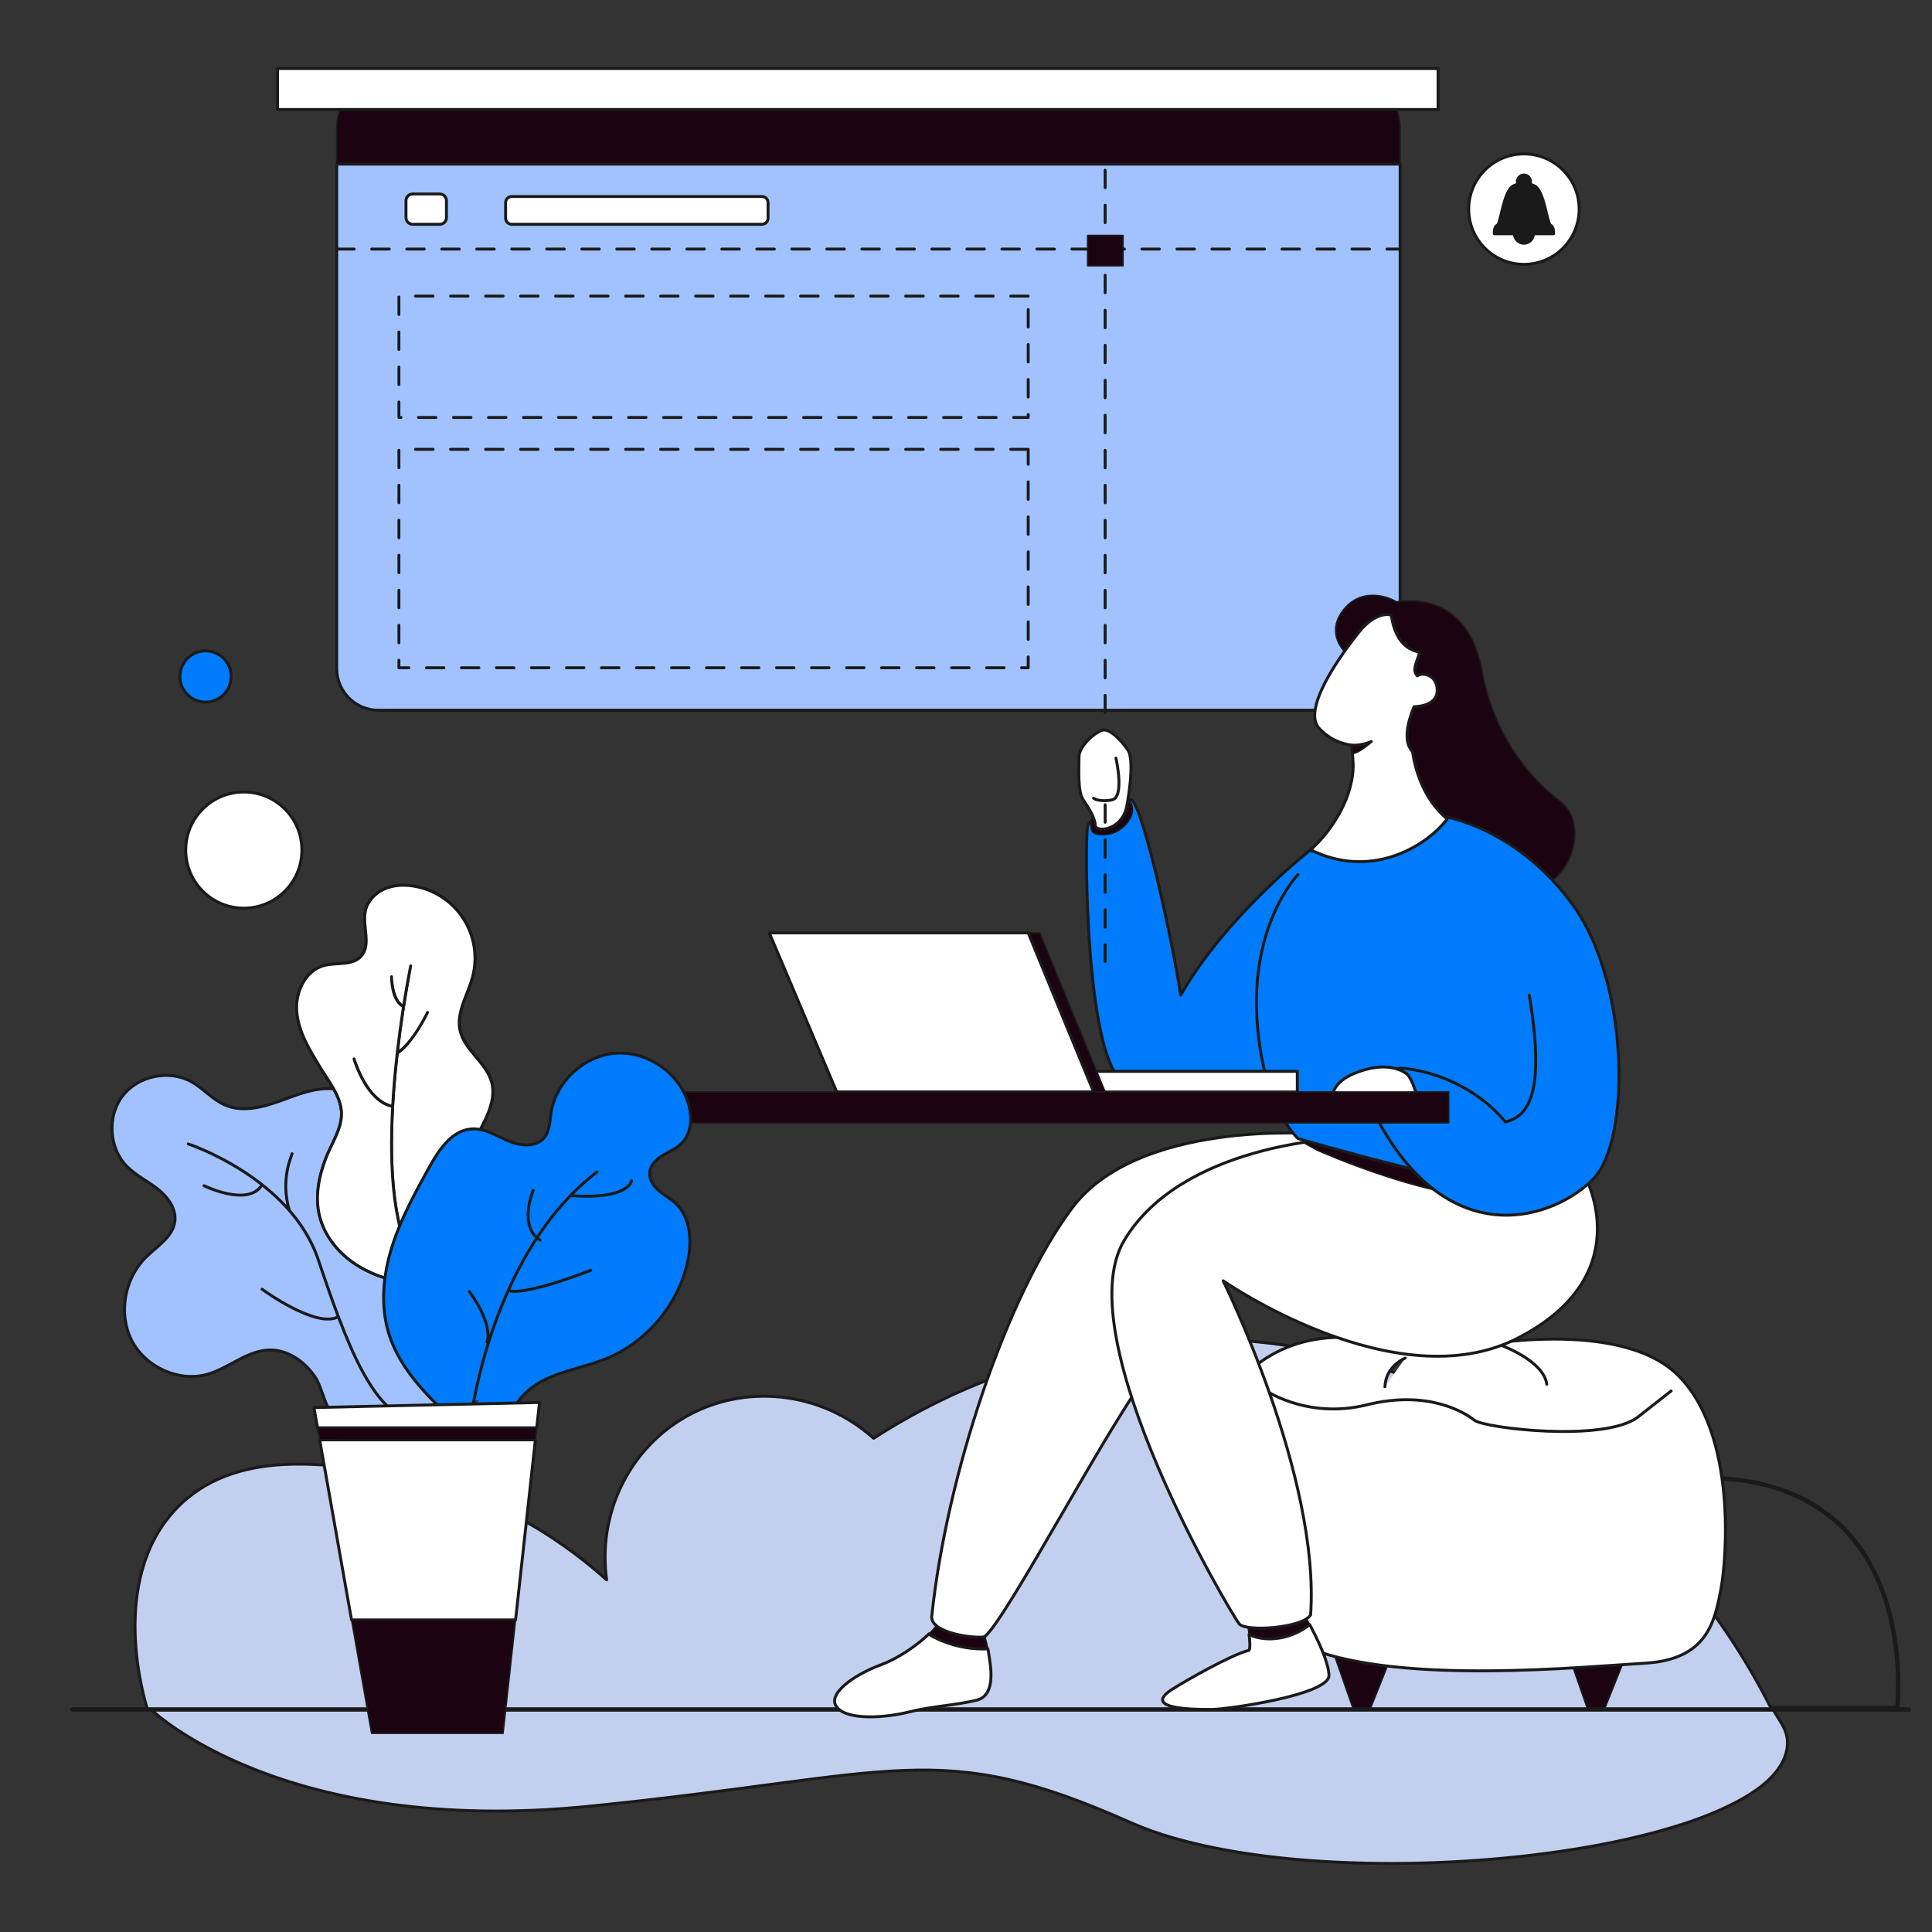 <svg width="149" height="149" viewBox="0 0 149 149" fill="none" xmlns="http://www.w3.org/2000/svg">
<rect x="0" y="0" width="149" height="149" fill="#333333" stroke="none"/>
<g clip-path="url(#clip0_23161_87317)">
<path d="M32.5 73L28.5 75.5C27.833 76.833 26.4 79.6 26 80C25.6 80.4 26.166 82.5 26.5 83.5L29 96.5L33.5 95L34.5 79L32.5 73Z" fill="white"/>
<path d="M11.646 131.836C11.646 131.836 21.707 141.696 45.516 139.295C69.325 136.894 72.29 133.936 87.143 140.537C89.258 141.477 91.536 142.088 93.825 142.542C96.505 143.073 99.236 143.381 101.969 143.551C104.907 143.73 107.851 143.761 110.791 143.644C113.707 143.533 116.618 143.29 119.505 142.898C122.141 142.54 124.763 142.062 127.328 141.391C129.437 140.839 131.536 140.163 133.473 139.201C134.858 138.513 136.275 137.644 137.155 136.407C137.676 135.677 137.991 134.758 137.798 133.882C137.639 133.164 137.105 132.482 136.741 131.836H11.646Z" fill="#C3CFEE" stroke="#1A1A1A" stroke-width="0.225" stroke-linecap="round" stroke-linejoin="round"/>
<path d="M78.927 131.729H146.328C146.429 130.546 147.043 121.869 141.367 117.128C134.98 111.795 122.587 113.076 114.316 122.731C102.52 125.73 90.723 128.729 78.927 131.729Z" stroke="#1A1A1A" stroke-width="0.337" stroke-linecap="round" stroke-linejoin="round"/>
<path d="M11.377 131.836H136.637C134.79 128.156 131.487 122.621 125.874 117.32C122.528 114.159 110.766 103.391 92.96 103.281C80.689 103.205 71.554 108.227 67.377 110.924C63.292 107.259 57.322 106.644 52.714 109.364C48.445 111.884 46.09 116.825 46.786 121.844C44.096 119.425 38.524 115.13 30.407 113.732C25.48 112.884 18.078 111.609 13.56 116.384C8.305 121.94 11.177 131.223 11.377 131.836Z" fill="#C3CFEE" stroke="#1A1A1A" stroke-width="0.225" stroke-linecap="round" stroke-linejoin="round"/>
<path d="M107.98 9.791V12.658H25.968V9.791C25.968 9.369 26.052 8.95 26.213 8.56C26.375 8.17 26.612 7.815 26.91 7.516C27.209 7.218 27.564 6.981 27.954 6.819C28.344 6.658 28.763 6.574 29.185 6.574H104.763C105.185 6.574 105.603 6.657 105.994 6.819C106.384 6.98 106.739 7.217 107.038 7.516C107.337 7.815 107.574 8.169 107.735 8.56C107.897 8.95 107.98 9.369 107.98 9.791Z" fill="#1C0311" stroke="#1A1A1A" stroke-width="0.112" stroke-linecap="round" stroke-linejoin="round"/>
<path d="M107.98 12.658V51.559C107.98 51.981 107.897 52.399 107.735 52.79C107.574 53.18 107.337 53.535 107.038 53.833C106.739 54.132 106.384 54.369 105.994 54.531C105.603 54.692 105.185 54.775 104.763 54.775H29.185C28.763 54.775 28.344 54.692 27.954 54.53C27.564 54.369 27.209 54.132 26.91 53.833C26.612 53.534 26.375 53.18 26.213 52.789C26.052 52.399 25.968 51.981 25.968 51.559V12.658H107.98Z" fill="#A1C2FF" stroke="#1A1A1A" stroke-width="0.225" stroke-linecap="round" stroke-linejoin="round"/>
<path d="M110.905 5.287H21.405V8.446H110.905V5.287Z" fill="white" stroke="#1A1A1A" stroke-width="0.225" stroke-linecap="round" stroke-linejoin="round"/>
<path d="M25.968 19.209H107.98" stroke="#1A1A1A" stroke-width="0.225" stroke-linecap="round" stroke-linejoin="round" stroke-dasharray="1.35 1.35"/>
<path d="M79.297 22.836H30.765V32.196H79.297V22.836Z" stroke="#1A1A1A" stroke-width="0.225" stroke-linecap="round" stroke-linejoin="round" stroke-dasharray="1.35 1.35"/>
<path d="M79.297 34.653H30.765V51.5H79.297V34.653Z" stroke="#1A1A1A" stroke-width="0.225" stroke-linecap="round" stroke-linejoin="round" stroke-dasharray="1.35 1.35"/>
<path d="M85.232 13.126V74.494" stroke="#1A1A1A" stroke-width="0.225" stroke-linecap="round" stroke-linejoin="round" stroke-dasharray="1.35 1.35"/>
<path d="M86.609 18.157H83.88V20.496H86.609V18.157Z" fill="#1C0311" stroke="#1A1A1A" stroke-width="0.112" stroke-linecap="round" stroke-linejoin="round"/>
<path d="M5.572 131.836H147.212" stroke="#1A1A1A" stroke-width="0.337" stroke-linecap="round" stroke-linejoin="round"/>
<path d="M121.011 127.723L122.411 131.729H123.776L125.375 127.723H121.011Z" fill="#1C0311" stroke="#1A1A1A" stroke-width="0.112" stroke-linecap="round" stroke-linejoin="round"/>
<path d="M102.938 127.723L104.339 131.729H105.703L107.302 127.723H102.938Z" fill="#1C0311" stroke="#1A1A1A" stroke-width="0.112" stroke-linecap="round" stroke-linejoin="round"/>
<path d="M113.518 103.859C113.518 103.859 124.905 101.559 129.429 106.083C133.953 110.606 133.173 120.267 132.705 122.643C132.237 125.02 131.691 127.994 126.855 128.27C122.02 128.547 108.292 129.927 101.078 127.167C96.359 122.107 95.527 106.624 95.527 106.624C95.527 106.624 98.595 102.332 105.251 103.274C111.906 104.217 113.518 103.859 113.518 103.859ZM115.768 103.751C115.768 103.751 119.056 104.938 119.29 106.756L115.768 103.751ZM108.37 104.741C108.37 104.741 106.849 105.354 106.81 106.964L108.37 104.741Z" fill="white"/>
<path d="M115.768 103.751C115.768 103.751 119.056 104.938 119.29 106.756M108.37 104.741C108.37 104.741 106.849 105.354 106.81 106.964M113.518 103.859C113.518 103.859 124.905 101.559 129.429 106.083C133.953 110.606 133.173 120.267 132.705 122.643C132.237 125.02 131.691 127.994 126.855 128.27C122.02 128.547 108.292 129.927 101.078 127.167C96.359 122.107 95.527 106.624 95.527 106.624C95.527 106.624 98.595 102.332 105.251 103.274C111.906 104.217 113.518 103.859 113.518 103.859Z" stroke="#1A1A1A" stroke-width="0.225" stroke-linecap="round" stroke-linejoin="round"/>
<path d="M97.256 106.964C97.256 107.079 100.689 109.516 105.406 108.344C110.124 107.173 112.933 108.919 113.713 109.533C114.493 110.146 123.813 111.258 126.348 109.264L128.883 107.271" fill="white"/>
<path d="M97.256 106.964C97.256 107.079 100.689 109.516 105.406 108.344C110.124 107.173 112.933 108.919 113.713 109.533C114.493 110.146 123.813 111.258 126.348 109.264L128.883 107.271" stroke="#1A1A1A" stroke-width="0.225" stroke-linecap="round" stroke-linejoin="round"/>
<path d="M118.873 68.463L115.546 66.852C115.546 66.852 113.346 65.176 111.25 63.598C111.377 63.458 111.496 63.312 111.607 63.16C109.74 61.603 109.129 59.281 108.934 57.96C108.18 57.176 108.578 55.647 109.052 54.503C110.125 54.463 110.964 54.034 110.827 53.02C110.69 52.007 109.677 51.831 109.306 52.123C108.935 51.714 109.15 51.344 109.501 50.29C107.82 50.032 107.409 48.255 107.31 47.486C107.214 47.434 107.162 47.405 107.162 47.405C107.162 47.405 106.07 47.171 104.822 48.73C104.525 49.101 104.117 49.63 103.685 50.241C103.198 49.685 102.481 48.491 103.586 47.067C105.12 45.091 107.408 46.209 107.695 46.417C109.826 46.104 113.362 46.573 114.298 51.773C115.234 56.972 118.302 60.3 120.278 61.755C122.254 63.212 121.682 67.06 118.873 68.463Z" fill="#1C0311" stroke="#1A1A1A" stroke-width="0.112" stroke-linecap="round" stroke-linejoin="round"/>
<path d="M101.078 65.539C101.078 65.539 94.643 70.516 91.055 76.743C90.353 72.129 87.936 61.288 87.156 61.678C85.44 63.238 84.114 62.926 83.88 63.706C83.646 64.486 83.646 82.581 86.922 83.595C90.197 84.609 101.819 84.063 101.819 84.063L103.003 79.305" fill="#007BFB"/>
<path d="M101.078 65.539C101.078 65.539 94.643 70.516 91.055 76.743C90.353 72.129 87.936 61.288 87.156 61.678C85.44 63.238 84.114 62.926 83.88 63.706C83.646 64.486 83.646 82.581 86.922 83.595C90.197 84.609 101.819 84.063 101.819 84.063L103.003 79.305" stroke="#1A1A1A" stroke-width="0.225" stroke-linecap="round" stroke-linejoin="round"/>
<path d="M84.176 63.947C84.176 63.947 84.156 64.487 85.337 64.357C86.517 64.227 87.447 63.116 87.327 62.296C87.207 61.476 86.417 61.316 85.867 61.496C85.317 61.676 83.906 62.637 84.176 63.947ZM101.007 125.292C100.74 124.794 100.545 124.464 100.545 124.464C100.545 124.464 96.463 125.036 96.291 125.114C96.203 125.154 96.271 125.584 96.33 126.063C97.815 126.755 99.773 126.299 101.007 125.292Z" fill="#1C0311" stroke="#1A1A1A" stroke-width="0.112" stroke-linecap="round" stroke-linejoin="round"/>
<path d="M101.007 125.292C99.773 126.299 97.815 126.755 96.33 126.063C96.386 126.518 96.434 127.019 96.333 127.272C94.955 127.61 91.419 129.638 90.431 130.262C89.614 130.778 88.317 131.882 93.512 131.835C94.596 131.825 102.547 130.73 102.495 129.196C102.459 128.154 101.573 126.346 101.007 125.292Z" fill="white" stroke="#1A1A1A" stroke-width="0.225" stroke-linecap="round" stroke-linejoin="round"/>
<path d="M71.789 126.133C73.135 126.873 74.657 127.23 76.191 127.166C76.099 126.719 75.984 126.277 75.846 125.842C75.846 125.842 73.558 124.932 72.414 125.01C72.362 125.227 72.08 125.59 71.651 126.005C71.689 126.055 71.736 126.099 71.789 126.133Z" fill="#1C0311" stroke="#1A1A1A" stroke-width="0.112" stroke-linecap="round" stroke-linejoin="round"/>
<path d="M76.191 127.166C74.657 127.23 73.135 126.873 71.789 126.133C71.736 126.099 71.689 126.055 71.651 126.005C70.793 126.832 69.345 127.871 67.943 128.39C65.837 129.17 63.705 130.678 64.563 131.692C65.421 132.706 68.359 132.472 70.1 132.03C71.842 131.588 73.766 131.51 75.326 131.12C76.886 130.73 76.366 128.364 76.262 127.584C76.244 127.448 76.219 127.307 76.191 127.166ZM101.351 87.442C101.351 87.442 87.779 86.351 82.684 93.162C77.588 99.974 73.012 113.805 71.868 124.568C71.608 125.972 75.248 126.388 75.924 126.232C77.64 124.932 86.116 108.657 88.767 105.745C91.419 102.834 94.877 94.553 94.877 94.553L106.077 92.915L104.472 87.378" fill="white"/>
<path d="M101.351 87.442C101.351 87.442 87.779 86.351 82.684 93.162C77.588 99.974 73.012 113.805 71.868 124.568C71.608 125.972 75.248 126.388 75.924 126.232C77.64 124.932 86.116 108.657 88.767 105.745C91.419 102.834 94.877 94.553 94.877 94.553L106.077 92.915L104.472 87.378M76.191 127.166C74.657 127.23 73.135 126.873 71.789 126.133C71.736 126.099 71.689 126.055 71.651 126.005C70.793 126.832 69.345 127.871 67.943 128.39C65.837 129.17 63.705 130.678 64.563 131.692C65.421 132.706 68.359 132.472 70.1 132.03C71.842 131.588 73.766 131.51 75.326 131.12C76.886 130.73 76.366 128.364 76.262 127.584C76.244 127.448 76.219 127.307 76.191 127.166Z" stroke="#1A1A1A" stroke-width="0.225" stroke-linecap="round" stroke-linejoin="round"/>
<path d="M122.253 90.77C122.253 90.77 126.465 98.362 117.054 103.198C107.642 108.033 94.331 98.778 94.331 98.778C94.331 98.778 101.819 113.857 101.078 124.542C100.493 125.556 96.125 125.868 95.579 125.244C95.033 124.62 82.242 103.172 86.688 95.684C91.133 88.196 103.379 87.806 103.379 87.806L122.253 90.77Z" fill="white" stroke="#1A1A1A" stroke-width="0.225" stroke-linecap="round" stroke-linejoin="round"/>
<path d="M101.616 88.716C101.616 88.716 110.949 92.908 116.422 92.344C121.894 91.78 121.063 90.37 121.063 90.37L101.616 87.275L100.511 88.109L101.616 88.716Z" fill="#1C0311" stroke="#1A1A1A" stroke-width="0.112" stroke-linecap="round" stroke-linejoin="round"/>
<path d="M100.103 67.45C100.103 67.45 96.047 71.583 97.061 79.929C97.685 85.623 100.103 87.806 100.103 87.806C100.103 87.806 115.234 92.252 118.666 91.706C122.097 91.16 121.34 88.274 121.446 85.779C121.551 83.283 119.095 66.28 115.351 64.72C111.607 63.16 110.086 62.848 110.086 62.848L104.081 64.564L101.238 65.616" fill="#007BFB"/>
<path d="M100.103 67.45C100.103 67.45 96.047 71.583 97.061 79.929C97.685 85.623 100.103 87.806 100.103 87.806C100.103 87.806 115.234 92.252 118.666 91.706C122.097 91.16 121.34 88.274 121.446 85.779C121.551 83.283 119.095 66.28 115.351 64.72C111.607 63.16 110.086 62.848 110.086 62.848L104.081 64.564L101.238 65.616" stroke="#1A1A1A" stroke-width="0.225" stroke-linecap="round" stroke-linejoin="round"/>
<path d="M111.398 62.977C111.398 62.977 117.028 63.823 121.356 69.868C125.685 75.912 125.763 87.963 122.877 90.926C119.992 93.89 111.919 96.893 106.225 86.325C105.601 84.024 107.083 82.308 108.097 82.386C109.501 82.464 113.362 83.244 116.092 86.519C117.925 86.13 119.186 84.191 117.938 76.743" fill="#007BFB"/>
<path d="M111.398 62.977C111.398 62.977 117.028 63.823 121.356 69.868C125.685 75.912 125.763 87.963 122.877 90.926C119.992 93.89 111.919 96.893 106.225 86.325C105.601 84.024 107.083 82.308 108.097 82.386C109.501 82.464 113.362 83.244 116.092 86.519C117.925 86.13 119.186 84.191 117.938 76.743" stroke="#1A1A1A" stroke-width="0.225" stroke-linecap="round" stroke-linejoin="round"/>
<path d="M108.546 82.873C108.546 82.873 107.281 81.625 104.472 82.776C102.755 83.478 102.794 84.472 102.794 84.472L109.267 84.55C109.267 84.55 108.994 83.361 108.546 82.873Z" fill="white" stroke="#1A1A1A" stroke-width="0.225" stroke-linecap="round" stroke-linejoin="round"/>
<path d="M100.051 82.623H83.412V84.216H100.051V82.623Z" fill="white" stroke="#1A1A1A" stroke-width="0.225" stroke-linecap="round" stroke-linejoin="round"/>
<path d="M85.231 84.21H84.34L79.297 71.947H80.188L85.231 84.21Z" fill="#1C0311" stroke="#1A1A1A" stroke-width="0.112" stroke-linecap="round" stroke-linejoin="round"/>
<path d="M84.34 84.21H64.53L59.33 71.947H79.297L84.34 84.21Z" fill="white" stroke="#1A1A1A" stroke-width="0.225" stroke-linecap="round" stroke-linejoin="round"/>
<path d="M111.724 84.216H51.59V86.598H111.724V84.216Z" fill="#1C0311" stroke="#1A1A1A" stroke-width="0.112" stroke-linecap="round" stroke-linejoin="round"/>
<path d="M86.882 62.263C86.882 62.263 87.585 58.714 86.98 57.837C86.376 56.959 85.635 56.296 85.147 56.296C84.66 56.296 83.217 57.466 83.217 58.363C83.217 59.26 83.1 61.033 83.529 61.668C83.958 62.302 84.465 63.101 84.465 63.647C84.465 64.193 86.434 64.135 86.882 62.263Z" fill="white" stroke="#1A1A1A" stroke-width="0.225" stroke-linecap="round" stroke-linejoin="round"/>
<path d="M86.063 58.465C86.063 58.465 86.763 61.503 85.746 61.691C84.73 61.879 84.34 61.559 84.34 61.559M108.934 57.96C108.18 57.176 108.578 55.647 109.052 54.503C110.125 54.463 110.964 54.034 110.827 53.02C110.69 52.007 109.677 51.831 109.306 52.123C108.935 51.714 109.15 51.344 109.501 50.29C107.82 50.032 107.409 48.255 107.309 47.486C107.214 47.434 107.162 47.405 107.162 47.405C107.162 47.405 106.07 47.171 104.821 48.73C104.525 49.101 104.117 49.63 103.685 50.241C102.297 52.204 100.67 55.019 101.74 56.179C102.4 56.896 103.294 57.355 104.261 57.473L104.353 58.793C104.47 61.405 102.677 64.135 101.077 65.539C105.586 67.775 109.593 65.442 111.25 63.598C111.377 63.458 111.496 63.312 111.607 63.16C109.739 61.603 109.129 59.281 108.934 57.96Z" fill="white"/>
<path d="M86.063 58.465C86.063 58.465 86.763 61.503 85.746 61.691C84.73 61.879 84.34 61.559 84.34 61.559M108.934 57.96C108.18 57.176 108.578 55.647 109.052 54.503C110.125 54.463 110.964 54.034 110.827 53.02C110.69 52.007 109.677 51.831 109.306 52.123C108.935 51.714 109.15 51.344 109.501 50.29C107.82 50.032 107.409 48.255 107.309 47.486C107.214 47.434 107.162 47.405 107.162 47.405C107.162 47.405 106.07 47.171 104.821 48.73C104.525 49.101 104.117 49.63 103.685 50.241C102.297 52.204 100.67 55.019 101.74 56.179C102.4 56.896 103.294 57.355 104.261 57.473L104.353 58.793C104.47 61.405 102.677 64.135 101.077 65.539C105.586 67.775 109.593 65.442 111.25 63.598C111.377 63.458 111.496 63.312 111.607 63.16C109.739 61.603 109.129 59.281 108.934 57.96Z" stroke="#1A1A1A" stroke-width="0.225" stroke-linecap="round" stroke-linejoin="round"/>
<path d="M105.736 57.262C105.736 57.262 104.629 58.238 104.282 58.078V57.571L105.736 57.262Z" fill="#1C0311" stroke="#1A1A1A" stroke-width="0.112" stroke-linecap="round" stroke-linejoin="round"/>
<path d="M105.757 57.189C105.285 57.392 104.775 57.489 104.261 57.473L105.757 57.189ZM24.244 106.109C23.452 104.988 22.196 104.102 20.822 104.114C19.093 104.13 17.687 105.497 16.026 105.979C13.793 106.628 11.204 105.435 10.151 103.362C9.098 101.289 9.612 98.568 11.272 96.941C12.133 96.096 13.339 95.383 13.487 94.185C13.607 93.207 12.932 92.301 12.156 91.693C11.38 91.085 10.466 90.65 9.777 89.945C8.395 88.531 8.251 86.081 9.459 84.514C10.667 82.948 13.074 82.465 14.793 83.443C15.703 83.96 16.405 84.815 17.368 85.227C18.767 85.825 20.374 85.363 21.801 84.836C23.227 84.309 24.746 83.71 26.226 84.061C26.804 84.197 27.34 84.474 27.787 84.867C28.233 85.26 28.576 85.756 28.785 86.312C28.995 86.868 29.064 87.467 28.988 88.057C28.911 88.646 28.691 89.208 28.346 89.692C27.7 90.601 26.593 91.317 26.544 92.431C26.494 93.566 27.64 94.422 28.755 94.64C29.87 94.858 31.029 94.663 32.153 94.833C33.276 95.003 34.472 95.732 34.57 96.864C34.722 98.629 32.205 99.798 32.413 101.557C32.51 102.375 33.178 102.984 33.685 103.633C34.286 104.401 34.703 105.337 34.734 106.311C34.765 107.286 34.376 108.293 33.61 108.896C32.644 109.657 31.307 109.668 30.078 109.645C29.021 109.626 26.966 110.01 26.017 109.471C25.093 108.946 24.896 106.978 24.244 106.109Z" fill="#A1C2FF"/>
<path d="M105.757 57.189C105.285 57.392 104.775 57.489 104.261 57.473M24.244 106.109C23.452 104.988 22.196 104.102 20.822 104.114C19.093 104.13 17.687 105.497 16.026 105.979C13.793 106.628 11.204 105.435 10.151 103.362C9.098 101.289 9.612 98.568 11.272 96.941C12.133 96.096 13.339 95.383 13.487 94.185C13.607 93.207 12.932 92.301 12.156 91.693C11.38 91.085 10.466 90.65 9.777 89.945C8.395 88.531 8.251 86.081 9.459 84.514C10.667 82.948 13.074 82.465 14.793 83.443C15.703 83.96 16.405 84.815 17.368 85.227C18.767 85.825 20.374 85.363 21.801 84.836C23.227 84.309 24.746 83.71 26.226 84.061C26.804 84.197 27.34 84.474 27.787 84.867C28.233 85.26 28.576 85.756 28.785 86.312C28.995 86.868 29.064 87.467 28.988 88.057C28.911 88.646 28.691 89.208 28.346 89.692C27.7 90.601 26.593 91.317 26.544 92.431C26.494 93.566 27.64 94.422 28.755 94.64C29.87 94.858 31.029 94.663 32.153 94.833C33.276 95.003 34.472 95.732 34.57 96.864C34.722 98.629 32.205 99.798 32.413 101.557C32.51 102.375 33.178 102.984 33.685 103.633C34.286 104.401 34.703 105.337 34.734 106.311C34.765 107.286 34.376 108.293 33.61 108.896C32.644 109.657 31.307 109.668 30.078 109.645C29.021 109.626 26.966 110.01 26.017 109.471C25.093 108.946 24.896 106.978 24.244 106.109Z" stroke="#1A1A1A" stroke-width="0.225" stroke-linecap="round" stroke-linejoin="round"/>
<path d="M14.516 88.222C14.516 88.222 22.419 90.822 24.551 97.166C26.683 103.51 28.795 109.239 32.049 109.546M22.523 88.976C22.523 89.106 21.59 90.918 22.317 93.353M20.211 99.428C20.211 99.428 24.387 102.499 26.094 101.548M15.738 91.446C15.738 91.446 19.173 93.132 20.211 91.366M31.675 74.494C31.675 74.494 28.607 89.21 31.311 96.126M32.974 78.079C32.974 78.079 31.884 80.393 30.636 81.214M27.307 81.671C27.359 81.879 28.302 84.894 30.197 85.31M30.197 75.327C30.197 75.327 30.173 77.165 31.12 77.633M22.887 78.017C22.765 76.533 23.537 74.862 24.973 74.469C25.943 74.204 27.154 74.498 27.839 73.762C28.66 72.879 27.927 71.436 28.179 70.257C28.338 69.511 28.917 68.894 29.611 68.577C30.305 68.259 31.101 68.215 31.855 68.331C32.638 68.451 33.386 68.735 34.051 69.164C34.717 69.593 35.284 70.157 35.717 70.82C36.149 71.483 36.438 72.23 36.562 73.011C36.687 73.793 36.645 74.592 36.441 75.357C36.071 76.735 35.172 78.074 35.478 79.468C35.819 81.018 37.535 81.96 37.925 83.498C38.182 84.511 37.808 85.574 37.345 86.511C36.883 87.449 36.318 88.365 36.161 89.399C35.962 90.711 36.445 92.016 36.819 93.289C37.193 94.562 37.45 95.99 36.844 97.17C36.371 98.09 35.425 98.706 34.422 98.96C33.42 99.215 32.361 99.145 31.343 98.965C29.878 98.707 28.436 98.216 27.219 97.361C26.003 96.505 25.026 95.263 24.658 93.823C24.275 92.325 24.582 90.78 25.117 89.361C25.541 88.236 26.394 87.041 26.34 85.791C26.284 84.511 25.292 83.312 24.659 82.261C23.871 80.951 23.015 79.581 22.887 78.017Z" stroke="#1A1A1A" stroke-width="0.225" stroke-linecap="round" stroke-linejoin="round"/>
<path d="M22.887 78.017C22.765 76.533 23.537 74.862 24.973 74.469C25.943 74.204 27.154 74.498 27.839 73.762C28.66 72.879 27.927 71.436 28.179 70.257C28.338 69.511 28.917 68.894 29.611 68.577C30.305 68.259 31.101 68.215 31.855 68.331C32.638 68.451 33.386 68.735 34.051 69.164C34.717 69.593 35.284 70.157 35.717 70.82C36.149 71.483 36.438 72.23 36.562 73.011C36.687 73.793 36.645 74.592 36.441 75.357C36.071 76.735 35.172 78.074 35.478 79.468C35.819 81.018 37.535 81.96 37.925 83.498C38.182 84.511 37.808 85.574 37.345 86.511C36.883 87.449 36.318 88.365 36.161 89.399C35.962 90.711 36.445 92.016 36.819 93.289C37.193 94.562 37.45 95.99 36.844 97.17C36.371 98.09 35.425 98.706 34.422 98.96C33.42 99.215 32.361 99.145 31.343 98.965C29.878 98.707 28.436 98.216 27.219 97.361C26.003 96.505 25.026 95.263 24.658 93.823C24.275 92.325 24.582 90.78 25.117 89.361C25.541 88.236 26.394 87.041 26.34 85.791C26.284 84.511 25.292 83.312 24.659 82.261C23.871 80.951 23.015 79.581 22.887 78.017ZM31.675 74.494C31.675 74.494 28.607 89.21 31.311 96.126L31.675 74.494ZM32.974 78.079C32.974 78.079 31.884 80.393 30.636 81.214L32.974 78.079ZM27.307 81.671C27.359 81.879 28.302 84.894 30.197 85.31L27.307 81.671ZM30.197 75.327C30.197 75.327 30.173 77.165 31.12 77.633L30.197 75.327Z" fill="white"/>
<path d="M31.675 74.494C31.675 74.494 28.607 89.21 31.311 96.126M32.974 78.079C32.974 78.079 31.884 80.393 30.636 81.214M27.307 81.671C27.359 81.879 28.302 84.894 30.197 85.31M30.197 75.327C30.197 75.327 30.173 77.165 31.12 77.633M22.887 78.017C22.765 76.533 23.537 74.862 24.973 74.469C25.943 74.204 27.154 74.498 27.839 73.762C28.66 72.879 27.927 71.436 28.179 70.257C28.338 69.511 28.917 68.894 29.611 68.577C30.305 68.259 31.101 68.215 31.855 68.331C32.638 68.451 33.386 68.735 34.051 69.164C34.717 69.593 35.284 70.157 35.717 70.82C36.149 71.483 36.438 72.23 36.562 73.011C36.687 73.793 36.645 74.592 36.441 75.357C36.071 76.735 35.172 78.074 35.478 79.468C35.819 81.018 37.535 81.96 37.925 83.498C38.182 84.511 37.808 85.574 37.345 86.511C36.883 87.449 36.318 88.365 36.161 89.399C35.962 90.711 36.445 92.016 36.819 93.289C37.193 94.562 37.45 95.99 36.844 97.17C36.371 98.09 35.425 98.706 34.422 98.96C33.42 99.215 32.361 99.145 31.343 98.965C29.878 98.707 28.436 98.216 27.219 97.361C26.003 96.505 25.026 95.263 24.658 93.823C24.275 92.325 24.582 90.78 25.117 89.361C25.541 88.236 26.394 87.041 26.34 85.791C26.284 84.511 25.292 83.312 24.659 82.261C23.871 80.951 23.015 79.581 22.887 78.017Z" stroke="#1A1A1A" stroke-width="0.225" stroke-linecap="round" stroke-linejoin="round"/>
<path d="M39 95.5C39 95.1 44 91.333 46.5 89.5L49 90.5L46.5 97.5L43 100L37.5 108H36.5H35V100C36.333 98.667 39 95.9 39 95.5Z" fill="#007BFB"/>
<path d="M39.283 110.581C38.988 108.881 40.322 107.281 41.854 106.486C43.386 105.691 45.139 105.438 46.737 104.787C49.904 103.499 52.348 100.569 53.047 97.223C53.366 95.694 53.264 93.913 52.135 92.834C51.737 92.454 51.241 92.192 50.824 91.834C50.406 91.475 50.054 90.966 50.104 90.418C50.157 89.849 50.624 89.406 51.112 89.109C51.601 88.812 52.149 88.594 52.556 88.193C53.333 87.427 53.399 86.171 53.092 85.123C52.403 82.769 49.956 81.061 47.509 81.225C45.061 81.389 42.864 83.409 42.496 85.835C42.396 86.494 42.398 87.221 41.974 87.736C41.345 88.502 40.131 88.381 39.218 87.996C38.306 87.611 37.418 87.021 36.428 87.063C34.872 87.128 33.853 88.665 33.1 90.028C32.007 92.006 30.907 94.001 30.229 96.156C29.552 98.312 29.318 100.668 29.979 102.829C30.848 105.673 33.12 107.832 35.303 109.852C36.611 109.644 38.142 109.906 39.283 110.581ZM36.38 109.021C36.38 109.021 38 96.5 46.052 90.38L36.38 109.021ZM48.704 91.063C48.704 91.063 48.533 92.546 44 92.206L48.704 91.063ZM41.119 91.804C41.119 91.804 39.944 94.589 41.663 95.644L41.119 91.804ZM45.564 97.965C45.564 97.965 40.737 99.887 39.28 99.55L45.564 97.965ZM36.185 99.59C36.185 99.59 38.032 102.005 37.557 103.506L36.185 99.59Z" fill="#007BFB"/>
<path d="M36.38 109.021C36.38 109.021 38 96.5 46.052 90.38M48.704 91.063C48.704 91.063 48.533 92.546 44 92.206M41.119 91.804C41.119 91.804 39.944 94.589 41.663 95.644M45.564 97.965C45.564 97.965 40.737 99.887 39.28 99.55M36.185 99.59C36.185 99.59 38.032 102.005 37.557 103.506M39.283 110.581C38.988 108.881 40.322 107.281 41.854 106.486C43.386 105.691 45.139 105.438 46.737 104.787C49.904 103.499 52.348 100.569 53.047 97.223C53.366 95.694 53.264 93.913 52.135 92.834C51.737 92.454 51.241 92.192 50.824 91.834C50.406 91.475 50.054 90.966 50.104 90.418C50.157 89.849 50.624 89.406 51.112 89.109C51.601 88.812 52.149 88.594 52.556 88.193C53.333 87.427 53.399 86.171 53.092 85.123C52.403 82.769 49.956 81.061 47.509 81.225C45.061 81.389 42.864 83.409 42.496 85.835C42.396 86.494 42.398 87.221 41.974 87.736C41.345 88.502 40.131 88.381 39.218 87.996C38.306 87.611 37.418 87.021 36.428 87.063C34.872 87.128 33.853 88.665 33.1 90.028C32.007 92.006 30.907 94.001 30.229 96.156C29.552 98.312 29.318 100.668 29.979 102.829C30.848 105.673 33.12 107.832 35.303 109.852C36.611 109.644 38.142 109.906 39.283 110.581Z" stroke="#1A1A1A" stroke-width="0.225" stroke-linecap="round" stroke-linejoin="round"/>
<path d="M41.606 108.163L24.213 108.553L24.489 110.113H41.392L41.606 108.163Z" fill="white" stroke="#1A1A1A" stroke-width="0.225" stroke-linecap="round" stroke-linejoin="round"/>
<path d="M24.654 111.044L27.112 124.932H39.761L41.289 111.044H24.654Z" fill="white" stroke="#1A1A1A" stroke-width="0.225" stroke-linecap="round" stroke-linejoin="round"/>
<path d="M41.392 110.113H24.489L24.654 111.044H41.289L41.392 110.113Z" fill="#1C0311" stroke="#1A1A1A" stroke-width="0.112" stroke-linecap="round" stroke-linejoin="round"/>
<path d="M27.112 124.932L28.659 133.677H38.798L39.761 124.932H27.112Z" fill="#1C0311" stroke="#1A1A1A" stroke-width="0.112" stroke-linecap="round" stroke-linejoin="round"/>
<path d="M33.913 14.959H31.828C31.543 14.959 31.311 15.19 31.311 15.476V16.781C31.311 17.067 31.543 17.299 31.828 17.299H33.913C34.199 17.299 34.431 17.067 34.431 16.781V15.476C34.431 15.19 34.199 14.959 33.913 14.959Z" fill="white" stroke="#1A1A1A" stroke-width="0.225" stroke-linecap="round" stroke-linejoin="round"/>
<path d="M58.759 15.154H39.468C39.206 15.154 38.993 15.366 38.993 15.628V16.824C38.993 17.086 39.206 17.299 39.468 17.299H58.759C59.021 17.299 59.233 17.086 59.233 16.824V15.628C59.233 15.366 59.021 15.154 58.759 15.154Z" fill="white" stroke="#1A1A1A" stroke-width="0.225" stroke-linecap="round" stroke-linejoin="round"/>
<path d="M18.803 70.04C21.277 70.04 23.282 68.034 23.282 65.56C23.282 63.087 21.277 61.081 18.803 61.081C16.329 61.081 14.324 63.087 14.324 65.56C14.324 68.034 16.329 70.04 18.803 70.04Z" fill="white" stroke="#1A1A1A" stroke-width="0.225" stroke-linecap="round" stroke-linejoin="round"/>
<path d="M15.849 54.147C16.94 54.147 17.825 53.262 17.825 52.171C17.825 51.08 16.94 50.195 15.849 50.195C14.758 50.195 13.873 51.08 13.873 52.171C13.873 53.262 14.758 54.147 15.849 54.147Z" fill="#007BFB" stroke="#1A1A1A" stroke-width="0.225" stroke-linecap="round" stroke-linejoin="round"/>
<path d="M117.529 20.387C119.881 20.387 121.787 18.481 121.787 16.129C121.787 13.777 119.881 11.87 117.529 11.87C115.177 11.87 113.27 13.777 113.27 16.129C113.27 18.481 115.177 20.387 117.529 20.387Z" fill="white" stroke="#1A1A1A" stroke-width="0.225" stroke-linecap="round" stroke-linejoin="round"/>
<path d="M119.816 18.029H115.241C115.241 18.029 115.199 17.499 115.474 17.372C115.75 17.245 115.961 14.64 116.745 14.322C116.868 14.273 116.971 14.231 117.058 14.196C117.033 14.135 117.02 14.07 117.02 14.005C117.02 13.93 117.036 13.856 117.068 13.788C117.1 13.72 117.147 13.66 117.205 13.612C117.263 13.564 117.331 13.53 117.403 13.511C117.476 13.493 117.552 13.491 117.626 13.505C117.699 13.52 117.769 13.55 117.829 13.595C117.89 13.639 117.94 13.696 117.976 13.762C118.011 13.828 118.032 13.901 118.036 13.976C118.04 14.051 118.028 14.126 118 14.196C118.086 14.231 118.19 14.273 118.312 14.322C119.096 14.64 119.308 17.245 119.583 17.372C119.858 17.499 119.816 18.029 119.816 18.029ZM118.261 18.029C118.261 18.223 118.184 18.409 118.046 18.546C117.909 18.684 117.723 18.761 117.529 18.761C117.334 18.761 117.148 18.684 117.011 18.546C116.873 18.409 116.796 18.223 116.796 18.029H118.261Z" fill="#1A1A1A" stroke="#1A1A1A" stroke-width="0.225" stroke-linecap="round" stroke-linejoin="round"/>
<path d="M85.232 62.066V74.15" stroke="#1A1A1A" stroke-width="0.225" stroke-linecap="round" stroke-linejoin="round" stroke-dasharray="1.35 1.35"/>
</g>
<defs>
<clipPath id="clip0_23161_87317">
<rect width="149" height="149" fill="white"/>
</clipPath>
</defs>
</svg>
